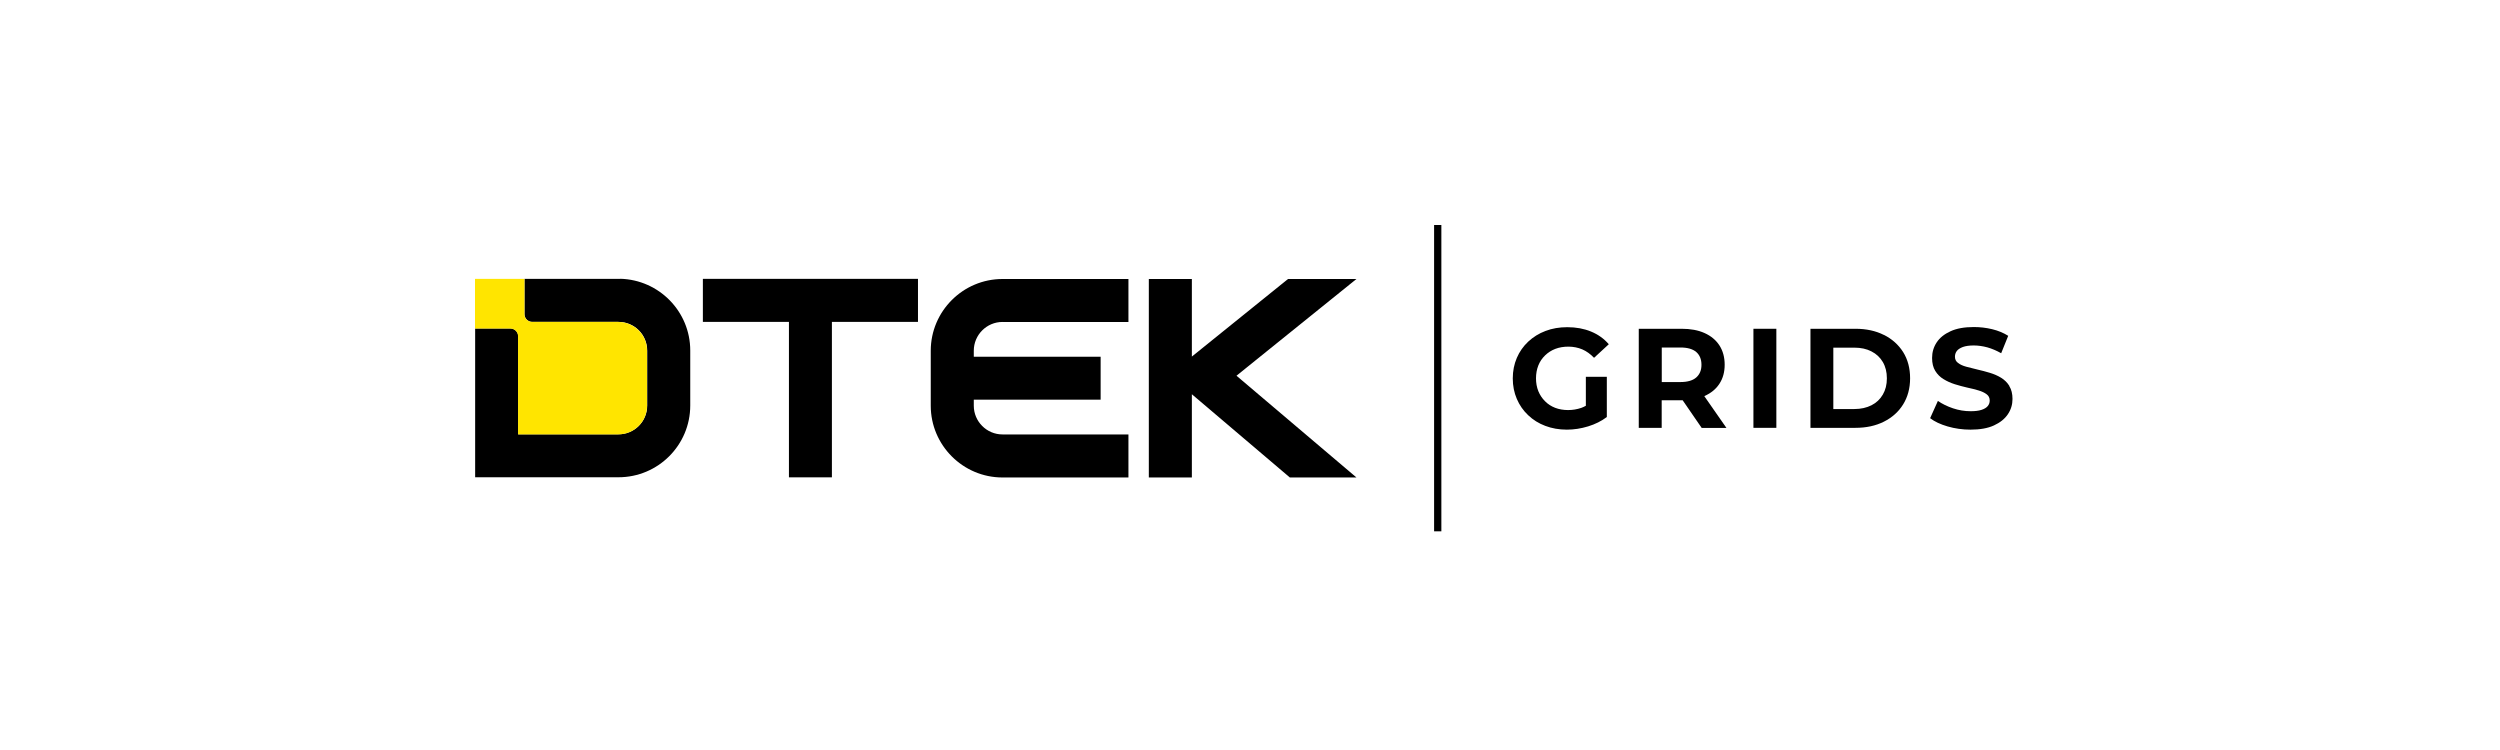 <svg width="200" height="60" viewBox="0 0 200 60" fill="none" xmlns="http://www.w3.org/2000/svg">
<path d="M123.605 28.433C123.838 28.207 124.11 28.032 124.424 27.91C124.743 27.789 125.092 27.731 125.475 27.731C125.858 27.731 126.247 27.806 126.584 27.951C126.92 28.096 127.234 28.323 127.524 28.625L128.703 27.539C128.32 27.092 127.844 26.755 127.28 26.523C126.717 26.291 126.084 26.175 125.382 26.175C124.749 26.175 124.169 26.273 123.64 26.477C123.112 26.674 122.653 26.964 122.258 27.33C121.864 27.701 121.562 28.131 121.347 28.63C121.132 29.13 121.022 29.675 121.022 30.273C121.022 30.871 121.132 31.417 121.347 31.916C121.562 32.416 121.864 32.851 122.253 33.217C122.642 33.589 123.1 33.873 123.623 34.07C124.145 34.268 124.72 34.372 125.347 34.372C125.91 34.372 126.479 34.285 127.048 34.111C127.617 33.937 128.116 33.687 128.546 33.362V30.146H126.868V32.462C126.746 32.526 126.624 32.59 126.502 32.631C126.16 32.747 125.806 32.805 125.446 32.805C125.086 32.805 124.726 32.747 124.412 32.625C124.099 32.503 123.826 32.329 123.6 32.096C123.367 31.864 123.193 31.597 123.065 31.29C122.943 30.982 122.88 30.639 122.88 30.268C122.88 29.896 122.943 29.548 123.065 29.24C123.187 28.932 123.367 28.665 123.6 28.439H123.605V28.433Z" fill="black"/>
<path d="M136.366 31.678C136.877 31.452 137.278 31.127 137.556 30.697C137.835 30.273 137.974 29.762 137.974 29.176C137.974 28.59 137.835 28.067 137.556 27.637C137.278 27.208 136.883 26.877 136.366 26.645C135.855 26.413 135.24 26.302 134.532 26.302H131.101V34.227H132.935V32.021H134.613L136.134 34.233H138.114L136.343 31.69C136.343 31.69 136.355 31.69 136.361 31.69L136.366 31.678ZM135.699 28.16C135.977 28.404 136.117 28.741 136.117 29.182C136.117 29.623 135.977 29.948 135.699 30.198C135.42 30.442 134.996 30.564 134.433 30.564H132.941V27.8H134.433C135.002 27.8 135.42 27.922 135.699 28.16Z" fill="black"/>
<path d="M142.108 26.302H140.274V34.227H142.108V26.302Z" fill="black"/>
<path d="M150.712 26.796C150.056 26.465 149.296 26.302 148.436 26.302H144.837V34.227H148.436C149.296 34.227 150.056 34.064 150.712 33.733C151.368 33.403 151.885 32.944 152.251 32.352C152.617 31.76 152.808 31.063 152.808 30.262C152.808 29.46 152.622 28.758 152.251 28.166C151.879 27.579 151.368 27.121 150.712 26.79V26.796ZM150.625 31.568C150.41 31.939 150.108 32.224 149.719 32.421C149.33 32.619 148.872 32.723 148.344 32.723H146.666V27.812H148.344C148.872 27.812 149.33 27.91 149.719 28.114C150.108 28.311 150.41 28.595 150.625 28.961C150.84 29.327 150.95 29.762 150.95 30.267C150.95 30.773 150.84 31.202 150.625 31.568Z" fill="black"/>
<path d="M160.75 30.877C160.582 30.604 160.361 30.389 160.088 30.221C159.816 30.053 159.514 29.925 159.189 29.826C158.863 29.727 158.533 29.64 158.202 29.565C157.871 29.489 157.575 29.414 157.302 29.338C157.029 29.263 156.808 29.164 156.646 29.037C156.477 28.915 156.396 28.746 156.396 28.543C156.396 28.369 156.443 28.218 156.541 28.084C156.64 27.951 156.802 27.846 157.029 27.759C157.255 27.678 157.546 27.637 157.9 27.637C158.254 27.637 158.62 27.69 158.985 27.788C159.357 27.893 159.723 28.05 160.094 28.259L160.657 26.865C160.286 26.633 159.862 26.453 159.38 26.337C158.898 26.221 158.405 26.163 157.906 26.163C157.157 26.163 156.535 26.273 156.042 26.5C155.548 26.726 155.177 27.022 154.933 27.394C154.689 27.765 154.567 28.177 154.567 28.636C154.567 29.06 154.654 29.408 154.823 29.675C154.991 29.948 155.212 30.169 155.485 30.331C155.757 30.5 156.054 30.633 156.384 30.738C156.715 30.842 157.04 30.929 157.371 31.005C157.702 31.074 157.998 31.15 158.271 31.231C158.544 31.312 158.759 31.411 158.927 31.539C159.096 31.661 159.177 31.829 159.177 32.044C159.177 32.212 159.125 32.358 159.02 32.485C158.916 32.613 158.753 32.712 158.527 32.787C158.3 32.863 158.01 32.897 157.65 32.897C157.174 32.897 156.704 32.822 156.239 32.665C155.775 32.508 155.374 32.311 155.032 32.073L154.41 33.455C154.765 33.728 155.235 33.948 155.815 34.117C156.396 34.285 157.006 34.372 157.638 34.372C158.393 34.372 159.02 34.262 159.514 34.035C160.007 33.809 160.379 33.513 160.628 33.141C160.878 32.77 161 32.363 161 31.916C161 31.504 160.913 31.156 160.745 30.889V30.877H160.75Z" fill="black"/>
<path d="M115.309 18H114.728V42.506H115.309V18Z" fill="black"/>
<path d="M49.617 22.308H41.96V25.135C41.96 25.472 42.233 25.751 42.575 25.751H49.478C50.75 25.751 51.777 26.778 51.777 28.05V32.445C51.777 33.716 50.75 34.744 49.478 34.744H41.455V26.894C41.455 26.558 41.182 26.279 40.839 26.279H38.012V38.181H49.478C52.648 38.181 55.22 35.609 55.22 32.439V28.044C55.22 24.92 52.724 22.383 49.623 22.302H49.617V22.308Z" fill="black"/>
<path d="M49.472 25.751H42.569C42.232 25.751 41.954 25.478 41.954 25.135V22.308H38V26.285H40.827C41.164 26.285 41.443 26.558 41.443 26.9V34.75H49.466C50.738 34.75 51.765 33.722 51.765 32.451V28.056C51.765 26.784 50.738 25.757 49.466 25.757L49.472 25.751Z" fill="#FFE500"/>
<path d="M80.202 25.762H90.275V22.32H80.202C77.038 22.32 74.46 24.897 74.46 28.061V32.456C74.46 35.62 77.038 38.198 80.202 38.198H90.275V34.755H80.202C78.936 34.755 77.903 33.722 77.903 32.456V31.974H88.051V28.537H77.903V28.055C77.903 26.79 78.936 25.756 80.202 25.756V25.762Z" fill="black"/>
<path d="M73.438 22.308H56.23V25.751H63.115V38.187H66.552V25.751H73.438V22.308Z" fill="black"/>
<path d="M108.516 38.198L98.919 30.058L108.516 22.32H103.041L95.349 28.526V22.32H91.906V38.198H95.337H95.349V31.539L103.187 38.198H108.516Z" fill="black"/>
</svg>
